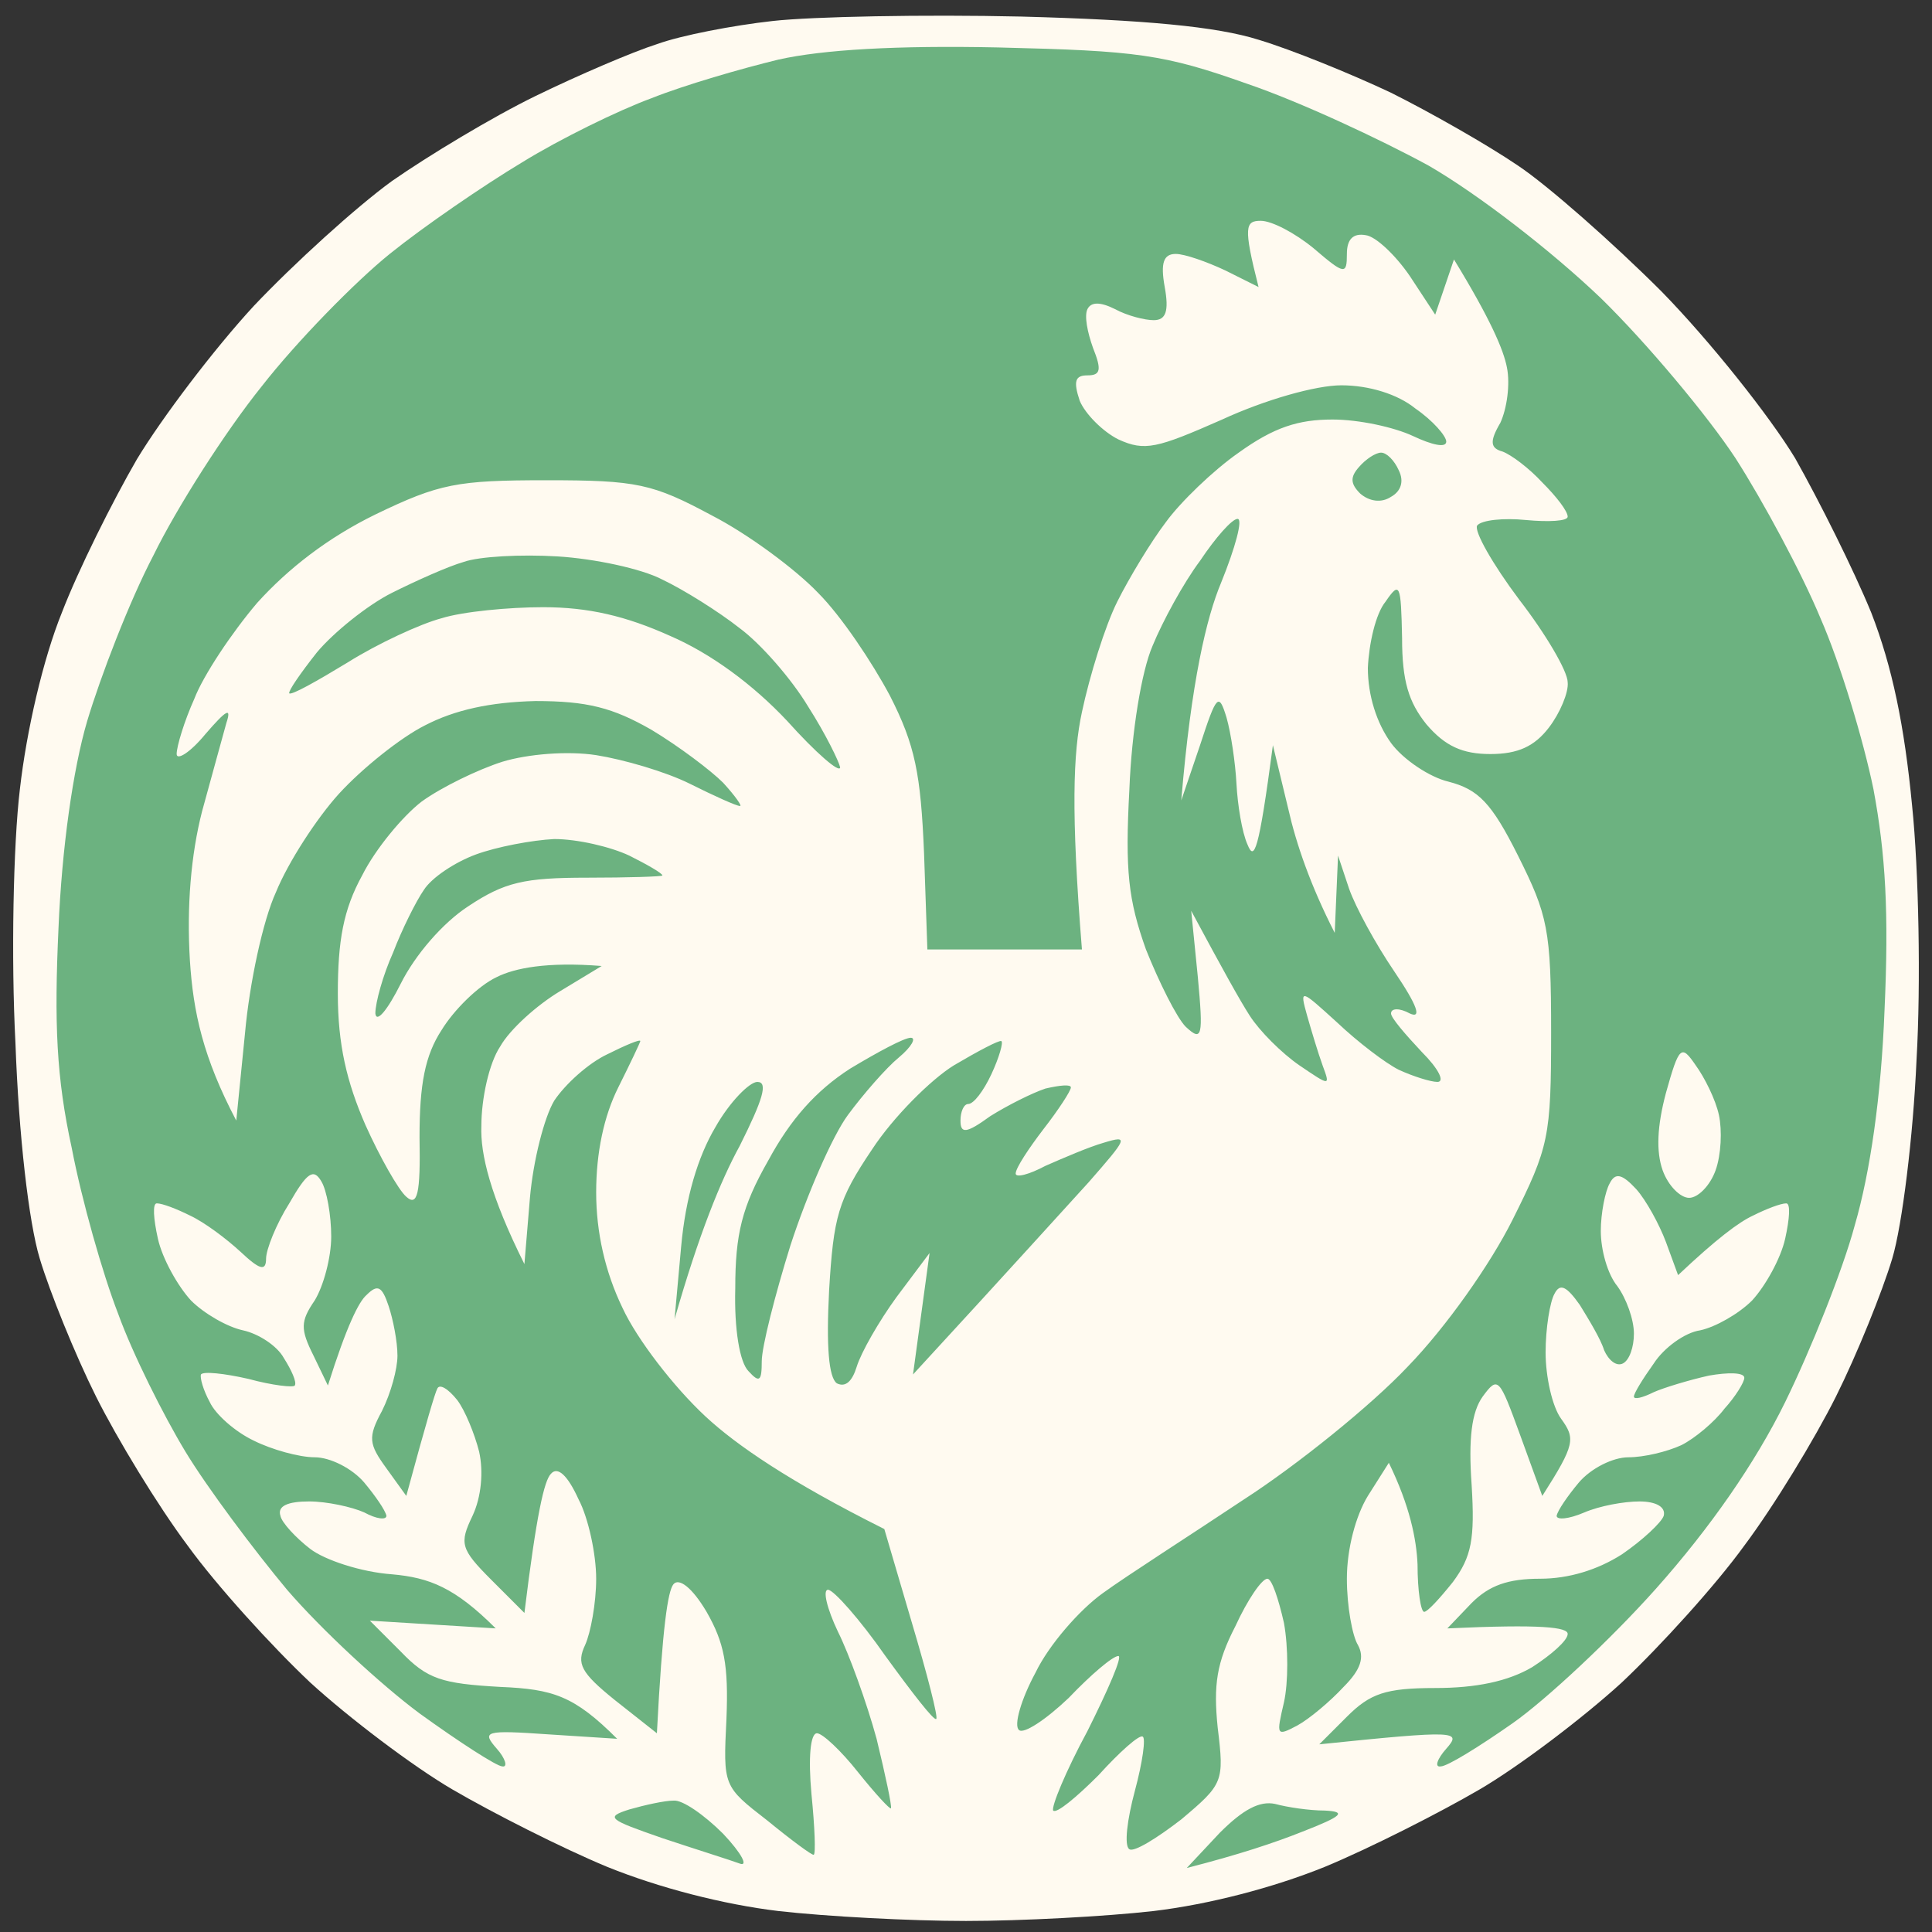 <svg version="1.2" xmlns="http://www.w3.org/2000/svg" viewBox="0 0 175 175" width="50" height="50">
	<rect x="0" y="0" width="175" height="175" fill="#333333" stroke="none"/>
	<title>logo5cb</title>
	<style>
		.s0 { opacity: 1;fill: #fffaf0 } 
		.s1 { opacity: 1;fill: #6cb280 } 
	</style>
	<g id="Background">
		<path id="Path 0" class="s0" d="m70 1.9c-3.6 0.4-8.3 1.3-10.5 2.1-2.2 0.7-7.1 2.8-11 4.7-3.9 1.9-9.7 5.4-13 7.7-3.3 2.4-8.9 7.5-12.5 11.3-3.6 3.9-8.3 10.1-10.6 13.9-2.2 3.8-5.3 10-6.8 13.9-1.7 4.2-3.2 10.7-3.8 16-0.6 5-0.8 15.3-0.4 23 0.3 8.3 1.2 16.2 2.2 19.5 0.9 3 3.2 8.7 5.1 12.5 1.9 3.8 5.6 9.9 8.3 13.5 2.6 3.6 7.6 9.1 11.1 12.4 3.5 3.2 9.3 7.6 12.9 9.7 3.6 2.1 9.9 5.3 14 7 4.7 1.9 10.5 3.4 15.5 4 4.4 0.5 12 0.9 17 0.9 5 0 12.6-0.4 17-0.9 5-0.6 10.8-2.1 15.5-4 4.1-1.7 10.4-4.9 14-7 3.6-2.1 9.4-6.5 12.9-9.7 3.5-3.3 8.5-8.8 11.1-12.4 2.7-3.6 6.4-9.7 8.3-13.5 1.9-3.8 4.2-9.5 5.1-12.5 0.9-3 1.9-11.1 2.2-18 0.4-6.9 0.2-17.2-0.4-23-0.7-7.3-1.8-12.6-3.7-17.5-1.6-3.9-4.7-10.1-6.9-14-2.3-3.8-7.7-10.6-12.1-15.1-4.4-4.4-10.3-9.6-13-11.4-2.8-1.9-7.9-4.8-11.5-6.6-3.6-1.7-9-3.9-12-4.8-3.8-1.2-10.3-1.8-21.5-2.1-8.8-0.2-18.9 0-22.5 0.4z"/>
		<path id="Path 1" fill-rule="evenodd" class="s1" d="m115.5 163.4c1.1 0.3 3.1 0.6 4.5 0.6 2 0.1 1.6 0.5-2 1.9-2.5 1-5.8 2.1-10.5 3.3l3-3.2c2.1-2.1 3.6-2.9 5-2.6zm-54.5-0.3c0.8-0.1 2.8 1.3 4.5 3 1.7 1.8 2.3 3 1.5 2.7-0.8-0.3-4-1.3-7-2.3-4.9-1.7-5.2-1.9-3-2.6 1.4-0.4 3.2-0.8 4-0.8zm29.5-158.8c12.5 0.3 14.9 0.6 22.5 3.3 4.7 1.6 12 5 16.4 7.4 4.5 2.6 11.1 7.7 15.6 12 4.2 4.1 9.7 10.7 12.2 14.5 2.5 3.9 6 10.4 7.7 14.5 1.8 4.1 3.9 11.1 4.8 15.5 1.1 5.9 1.4 11.2 1 20-0.3 7.8-1.3 14.7-2.7 19.5-1.1 4.1-4 11.3-6.3 16-2.7 5.5-6.8 11.4-11.7 16.9-4.1 4.6-10 10.1-13 12.2-3 2.1-5.9 3.9-6.5 3.9-0.6 0.1-0.3-0.7 0.5-1.6 1.4-1.6 1.1-1.7-11.5-0.4l2.5-2.5c2.1-2.1 3.5-2.6 8-2.6 3.7 0 6.6-0.6 8.8-1.9 1.7-1.1 3.2-2.4 3.2-3 0-0.6-2.3-0.9-10.9-0.5l2.2-2.3c1.6-1.6 3.3-2.2 6.2-2.2 2.6 0 5.2-0.8 7.4-2.2 1.9-1.3 3.6-2.9 3.8-3.5 0.2-0.8-0.7-1.3-2.2-1.3-1.4 0-3.6 0.4-5 1-1.4 0.6-2.5 0.7-2.5 0.3 0.1-0.5 1-1.8 2-3 1.1-1.3 3.1-2.3 4.5-2.3 1.4 0 3.5-0.5 4.8-1.1 1.2-0.6 3-2.1 3.9-3.3 1-1.1 1.8-2.4 1.8-2.8 0-0.5-1.5-0.5-3.2-0.2-1.8 0.4-4.1 1.1-5 1.5-1 0.5-1.8 0.7-1.8 0.4 0-0.3 0.8-1.6 1.8-3 0.9-1.4 2.8-2.8 4.2-3 1.4-0.3 3.5-1.5 4.7-2.7 1.2-1.3 2.6-3.8 3-5.6 0.4-1.8 0.5-3.2 0.1-3.2-0.5 0-1.8 0.5-3 1.1-1.3 0.6-3.3 2.1-6.8 5.4l-1.1-3c-0.6-1.6-1.8-3.8-2.7-4.8-1.3-1.4-1.9-1.5-2.4-0.5-0.4 0.7-0.8 2.7-0.8 4.3 0 1.7 0.6 3.9 1.5 5 0.8 1.1 1.5 3 1.5 4.3 0 1.2-0.4 2.4-1 2.7-0.6 0.3-1.3-0.3-1.7-1.2-0.3-1-1.4-2.8-2.2-4.1-1.2-1.7-1.8-2-2.3-1-0.4 0.7-0.8 3.1-0.8 5.3 0 2.2 0.6 4.9 1.4 6 1.3 1.8 1.3 2.3-1.7 7l-2-5.5c-1.9-5.2-2-5.4-3.4-3.5-1 1.4-1.3 3.8-1 8 0.3 4.9 0 6.5-1.7 8.8-1.2 1.5-2.3 2.7-2.6 2.7-0.3 0-0.6-1.9-0.6-4.3-0.1-2.3-0.7-5.3-2.6-9.2l-1.9 3c-1.1 1.8-1.9 4.8-1.9 7.5 0 2.5 0.5 5.2 1 6 0.6 1.1 0.3 2.2-1.3 3.8-1.2 1.3-3.1 2.9-4.2 3.5-1.9 1-1.9 0.9-1.2-2.1 0.4-1.8 0.4-5 0-7.2-0.5-2.2-1.1-4-1.5-4-0.5 0-1.8 1.9-2.9 4.3-1.7 3.3-2 5.3-1.6 9.2 0.6 4.9 0.5 5.1-3.3 8.3-2.2 1.7-4.3 3-4.7 2.7-0.5-0.3-0.2-2.7 0.5-5.3 0.7-2.6 1-4.8 0.7-4.9-0.3-0.2-2.1 1.4-4 3.5-2 2-3.8 3.5-4.1 3.2-0.2-0.3 1.1-3.5 3.1-7.2 1.9-3.8 3.2-6.8 2.8-6.8-0.5 0-2.5 1.7-4.5 3.8-2.1 2-4.1 3.3-4.5 2.9-0.5-0.4 0.2-2.8 1.5-5.2 1.2-2.5 4-5.7 6.1-7.2 2.2-1.6 8-5.3 12.8-8.5 4.8-3.1 11.5-8.5 14.8-12 3.5-3.6 7.5-9.3 9.5-13.3 3.3-6.6 3.5-7.5 3.5-17 0-9.3-0.3-10.6-3-16-2.4-4.8-3.6-6-6.3-6.7-1.7-0.4-4.1-2-5.2-3.5-1.3-1.8-2.1-4.3-2.1-6.8 0.1-2.2 0.7-4.9 1.6-6 1.3-1.9 1.4-1.6 1.5 3.3 0 3.9 0.6 5.8 2.2 7.8 1.7 2 3.3 2.7 5.8 2.7 2.5 0 4-0.7 5.3-2.4 1-1.3 1.8-3.2 1.7-4.1 0-1-2-4.4-4.4-7.5-2.4-3.2-4.1-6.2-3.8-6.7 0.4-0.5 2.4-0.7 4.4-0.5 2.1 0.2 3.8 0.1 3.8-0.3 0-0.5-1-1.8-2.3-3.1-1.2-1.3-2.8-2.5-3.6-2.8-1.1-0.3-1.2-0.9-0.2-2.6 0.6-1.3 0.9-3.5 0.6-5-0.3-1.6-1.5-4.4-4.8-9.8l-1.7 5-2.3-3.5c-1.3-1.9-3.1-3.6-4-3.7q-1.7-0.3-1.7 1.7c0 1.9-0.2 1.9-3-0.5-1.7-1.4-3.8-2.5-4.8-2.5-1.4 0-1.6 0.5-0.2 6l-3-1.5c-1.7-0.8-3.7-1.5-4.5-1.5-1.1 0-1.4 0.8-1 3 0.4 2.2 0.1 3-1 3-0.8 0-2.4-0.4-3.5-1q-2-1-2.5 0c-0.3 0.6 0 2.1 0.5 3.5 0.8 2 0.7 2.5-0.5 2.5-1.1 0-1.3 0.5-0.7 2.3 0.5 1.2 2.1 2.8 3.5 3.5 2.4 1.1 3.5 0.8 9.4-1.8 3.9-1.8 8.5-3.1 10.8-3.1 2.5 0 5.1 0.8 6.7 2.1 1.6 1.1 2.8 2.5 2.8 3 0 0.6-1.3 0.3-3-0.5-1.7-0.8-4.9-1.5-7.3-1.5-3.1 0-5.3 0.7-8.5 3-2.3 1.6-5.3 4.5-6.6 6.3-1.3 1.7-3.3 5-4.4 7.2-1.1 2.2-2.5 6.7-3.2 10-0.8 3.7-1 9 0 21.5h-14l-0.3-8.7c-0.3-7.2-0.8-9.8-3.1-14.3-1.6-3-4.4-7.2-6.5-9.3-2-2.1-6.3-5.3-9.6-7-5.4-2.9-6.8-3.2-15-3.2-8.1 0-9.7 0.3-15.5 3.1-4.3 2.1-7.9 4.9-10.7 8-2.3 2.7-4.9 6.6-5.7 8.7-0.9 2-1.6 4.3-1.6 5 0 0.6 1.2-0.1 2.6-1.8 1.9-2.2 2.4-2.5 1.9-1-0.3 1.1-1.3 4.7-2.2 8-1 3.9-1.4 8.6-1.1 13.5 0.3 4.7 1.2 8.8 4.2 14.5l0.8-8c0.4-4.4 1.6-10.1 2.8-12.7 1.1-2.7 3.7-6.7 5.7-8.9 2.1-2.3 5.6-5.1 7.8-6.2 2.7-1.4 5.9-2.1 10-2.2 4.7 0 7 0.6 10.5 2.6 2.5 1.5 5.4 3.7 6.5 4.8 1.1 1.2 1.8 2.2 1.5 2.1-0.3 0-2.3-0.9-4.5-2-2.2-1.1-6-2.2-8.5-2.6-2.6-0.4-6.2-0.1-8.5 0.6-2.2 0.7-5.5 2.3-7.3 3.6-1.7 1.3-4.2 4.3-5.4 6.7-1.7 3.1-2.2 5.9-2.2 10.7 0 4.6 0.8 8 2.5 11.9 1.3 2.9 3 5.9 3.7 6.5 1 0.9 1.3-0.2 1.2-5.4 0-4.8 0.5-7.4 2-9.7 1.1-1.8 3.3-4 5-4.8 1.6-0.8 4.5-1.4 9.5-1l-3.8 2.3c-2 1.2-4.5 3.4-5.4 5-1 1.5-1.7 4.7-1.7 7.2-0.1 2.5 0.8 6.3 3.9 12.5l0.5-6c0.3-3.4 1.3-7.3 2.2-8.8 1-1.5 3.1-3.4 4.8-4.2 1.6-0.8 3-1.4 3-1.2 0 0.1-0.9 2-2 4.2-1.3 2.6-2 5.9-2 9.5 0 3.6 0.8 7.2 2.4 10.5 1.3 2.8 4.6 7.1 7.5 9.8 2.8 2.6 7.6 5.9 16.2 10.2l2.5 8.5c1.4 4.7 2.4 8.6 2.2 8.7-0.2 0.2-2.2-2.4-4.6-5.7-2.3-3.3-4.7-6-5.2-6-0.5 0-0.1 1.7 0.9 3.8 1 2 2.6 6.4 3.5 9.7 0.8 3.3 1.4 6.1 1.3 6.3-0.1 0.1-1.4-1.3-3-3.3-1.5-1.9-3.2-3.5-3.7-3.5-0.6 0-0.8 2.2-0.5 5.5 0.3 3 0.4 5.5 0.2 5.5-0.1 0.1-2-1.3-4.2-3.1-4-3.1-4-3.1-3.7-9.2 0.2-4.9-0.2-6.9-1.8-9.7-1.3-2.2-2.5-3.1-3-2.5-0.5 0.6-1 3.8-1.5 13.5l-3.8-3c-3.1-2.5-3.5-3.3-2.7-5 0.5-1.1 1-3.8 1-6 0-2.2-0.7-5.5-1.6-7.2-1-2.2-1.9-3-2.5-2.3-0.6 0.6-1.3 3.6-2.4 12.6l-3-3c-2.8-2.8-2.9-3.3-1.7-5.8 0.8-1.7 1-4 0.6-5.8-0.4-1.6-1.3-3.8-2-4.7-0.8-1-1.6-1.5-1.8-1-0.2 0.4-0.9 2.7-2.8 9.7l-1.8-2.5c-1.6-2.2-1.7-2.8-0.4-5.2 0.8-1.6 1.4-3.8 1.4-5 0-1.3-0.4-3.3-0.8-4.5-0.6-1.8-1-2-2-1-0.7 0.6-1.8 2.8-3.5 8.2l-1.3-2.7c-1.2-2.4-1.2-3.1 0.1-5 0.8-1.3 1.5-3.9 1.5-5.8 0-1.9-0.4-4.2-0.9-5-0.7-1.2-1.3-0.8-2.9 2-1.2 1.9-2.1 4.2-2.1 5 0 1.2-0.6 1-2.3-0.6-1.3-1.2-3.3-2.7-4.6-3.3-1.2-0.6-2.5-1.1-3-1.1-0.4 0-0.3 1.4 0.1 3.2 0.4 1.8 1.8 4.3 3 5.6 1.2 1.2 3.3 2.4 4.7 2.7 1.4 0.3 3.1 1.4 3.7 2.5 0.7 1.1 1.2 2.2 1 2.5-0.1 0.2-2 0-4.2-0.6-2.2-0.5-4.1-0.7-4.3-0.4-0.1 0.3 0.2 1.4 0.8 2.5 0.5 1.1 2.3 2.7 4 3.5 1.6 0.8 4.1 1.5 5.5 1.5 1.4 0 3.4 1 4.5 2.3 1 1.2 1.9 2.5 2 3 0 0.4-0.9 0.3-2-0.3-1.1-0.5-3.4-1-5-1-1.9 0-2.9 0.4-2.6 1.3 0.1 0.6 1.4 2 2.7 3 1.3 1 4.6 2.1 7.4 2.3 3.4 0.3 5.7 1.2 9.4 4.9l-11.4-0.7 2.8 2.8c2.4 2.5 3.7 2.9 9 3.2 4.8 0.2 6.7 0.8 10.6 4.7l-6.2-0.4c-5.8-0.4-6.1-0.3-4.7 1.3 0.8 0.9 1 1.7 0.5 1.6-0.5 0-3.9-2.2-7.5-4.8-3.5-2.6-8.9-7.6-12-11.2-3-3.6-7.2-9.2-9.2-12.5-2-3.3-4.8-8.9-6.1-12.5-1.4-3.6-3.3-10.3-4.2-15-1.4-6.4-1.6-11.3-1.2-20 0.3-7.1 1.3-14.3 2.6-18.7 1.2-4 3.8-10.8 6-15 2.1-4.3 6.5-11.2 9.8-15.3 3.2-4.1 8.5-9.5 11.6-12 3.1-2.5 8.5-6.2 12-8.3 3.4-2.1 8.7-4.7 11.7-5.8 3-1.2 8.2-2.7 11.5-3.5 4-0.9 10.7-1.3 20-1.1zm0.2 90c0.2 0.1-0.2 1.5-0.9 3-0.7 1.5-1.6 2.7-2.1 2.7-0.4 0-0.7 0.7-0.7 1.5 0 1.2 0.5 1.2 2.7-0.4 1.6-1 3.8-2.1 5-2.5 1.3-0.3 2.3-0.4 2.3-0.1 0 0.3-1.1 2-2.5 3.8-1.3 1.7-2.5 3.5-2.5 4 0 0.4 1.2 0.1 2.7-0.7 1.6-0.7 3.9-1.7 5.3-2.1 2.3-0.7 2.1-0.4-1.4 3.6-2.2 2.4-6.6 7.3-15.9 17.4l1.5-11-3 4c-1.6 2.2-3.2 5-3.6 6.3-0.4 1.3-1 1.9-1.8 1.5q-1.1-0.8-0.7-8.4c0.4-6.7 0.8-8.2 3.9-12.8 1.9-2.9 5.3-6.3 7.4-7.6 2.2-1.3 4.1-2.3 4.3-2.2zm-8.2-0.3c0.5 0 0.1 0.8-1.1 1.8-1.1 0.9-3.2 3.3-4.6 5.2-1.4 1.9-3.7 7.2-5.2 11.8-1.4 4.5-2.6 9.2-2.6 10.5 0 1.8-0.2 2-1.2 0.9-0.8-0.8-1.3-3.8-1.2-7.5 0-4.9 0.6-7.4 3-11.6 2-3.7 4.3-6.3 7.4-8.3 2.5-1.5 4.9-2.8 5.5-2.8zm-32.3-18c2.1 0 5.1 0.7 6.8 1.5 1.6 0.8 3 1.6 3 1.8 0 0.1-3.1 0.2-6.8 0.2-5.7 0-7.5 0.4-10.8 2.6-2.3 1.5-4.8 4.4-6.1 7-1.2 2.4-2.2 3.6-2.3 2.7 0-1 0.7-3.5 1.6-5.5 0.8-2.1 2.1-4.7 2.8-5.7 0.7-1.1 2.8-2.5 4.7-3.2 1.9-0.7 5.1-1.3 7.1-1.4zm0.3-25.6c3.3 0.2 7.6 1.1 9.5 2.1 1.9 0.9 5.1 2.9 7 4.4 1.9 1.4 4.7 4.6 6.2 7.1 1.6 2.5 2.8 5 2.9 5.5 0 0.6-2.2-1.3-4.8-4.2-3.1-3.3-6.9-6.1-10.6-7.7-4-1.8-7.4-2.6-11.5-2.6-3.1 0-7.3 0.4-9.2 1-1.9 0.5-5.8 2.3-8.5 4-2.8 1.7-5.1 3-5.3 2.8-0.1-0.2 1-1.8 2.5-3.7 1.5-1.8 4.6-4.3 6.8-5.4 2.2-1.1 5.1-2.4 6.5-2.8 1.4-0.5 5.2-0.7 8.5-0.5zm61.6-3.4c0.5 0-0.2 2.6-1.5 5.8-1.3 3.1-2.7 8.9-3.6 19.7l1.7-5c1.5-4.6 1.7-4.8 2.4-2.5 0.4 1.4 0.8 4.1 0.9 6 0.1 1.9 0.5 4.4 1 5.5 0.6 1.5 1 0.8 2.3-9l1.4 5.8c0.7 3.1 2 6.9 4.2 11.2l0.3-7 1 3c0.6 1.7 2.4 5 4.1 7.5 2.1 3.1 2.5 4.3 1.4 3.8-0.9-0.5-1.7-0.5-1.7 0 0 0.4 1.3 1.9 2.8 3.5 1.5 1.5 2.1 2.7 1.4 2.7-0.6 0-2.2-0.5-3.5-1.1-1.2-0.6-3.7-2.5-5.6-4.3-3.3-3-3.4-3.1-2.7-0.6 0.4 1.4 1 3.4 1.4 4.5 0.7 1.9 0.7 1.9-2.1 0-1.6-1.1-3.6-3.1-4.5-4.5-0.9-1.4-2.4-4.1-5.3-9.5l0.6 6c0.5 5.4 0.4 5.9-1.1 4.5-0.8-0.8-2.4-4-3.6-7-1.6-4.5-1.9-7.1-1.5-14.5 0.2-5.2 1.1-10.7 2.1-13 0.9-2.2 2.8-5.7 4.3-7.7 1.4-2.1 2.9-3.8 3.4-3.8zm13-6c0.5 0 1.2 0.7 1.6 1.6 0.5 1 0.2 1.9-0.7 2.4-0.9 0.6-2 0.4-2.8-0.3-0.9-0.9-0.9-1.5-0.1-2.4 0.6-0.7 1.5-1.3 2-1.3zm-56.5 57c1 0 0.5 1.6-1.6 5.8-1.7 3.1-3.7 8-5.9 15.7l0.6-6.6c0.4-4.4 1.5-8.1 3.1-10.8 1.3-2.3 3.1-4.1 3.8-4.1z"/>
		<path id="Path 2" class="s0" d="m150.9 99c-0.8 3-0.9 5.3-0.3 7 0.5 1.4 1.6 2.5 2.4 2.5 0.8 0 1.9-1.1 2.4-2.5 0.5-1.4 0.6-3.6 0.3-5-0.3-1.4-1.3-3.4-2.1-4.5-1.3-1.9-1.5-1.8-2.7 2.5z"/>
	</g>
</svg>